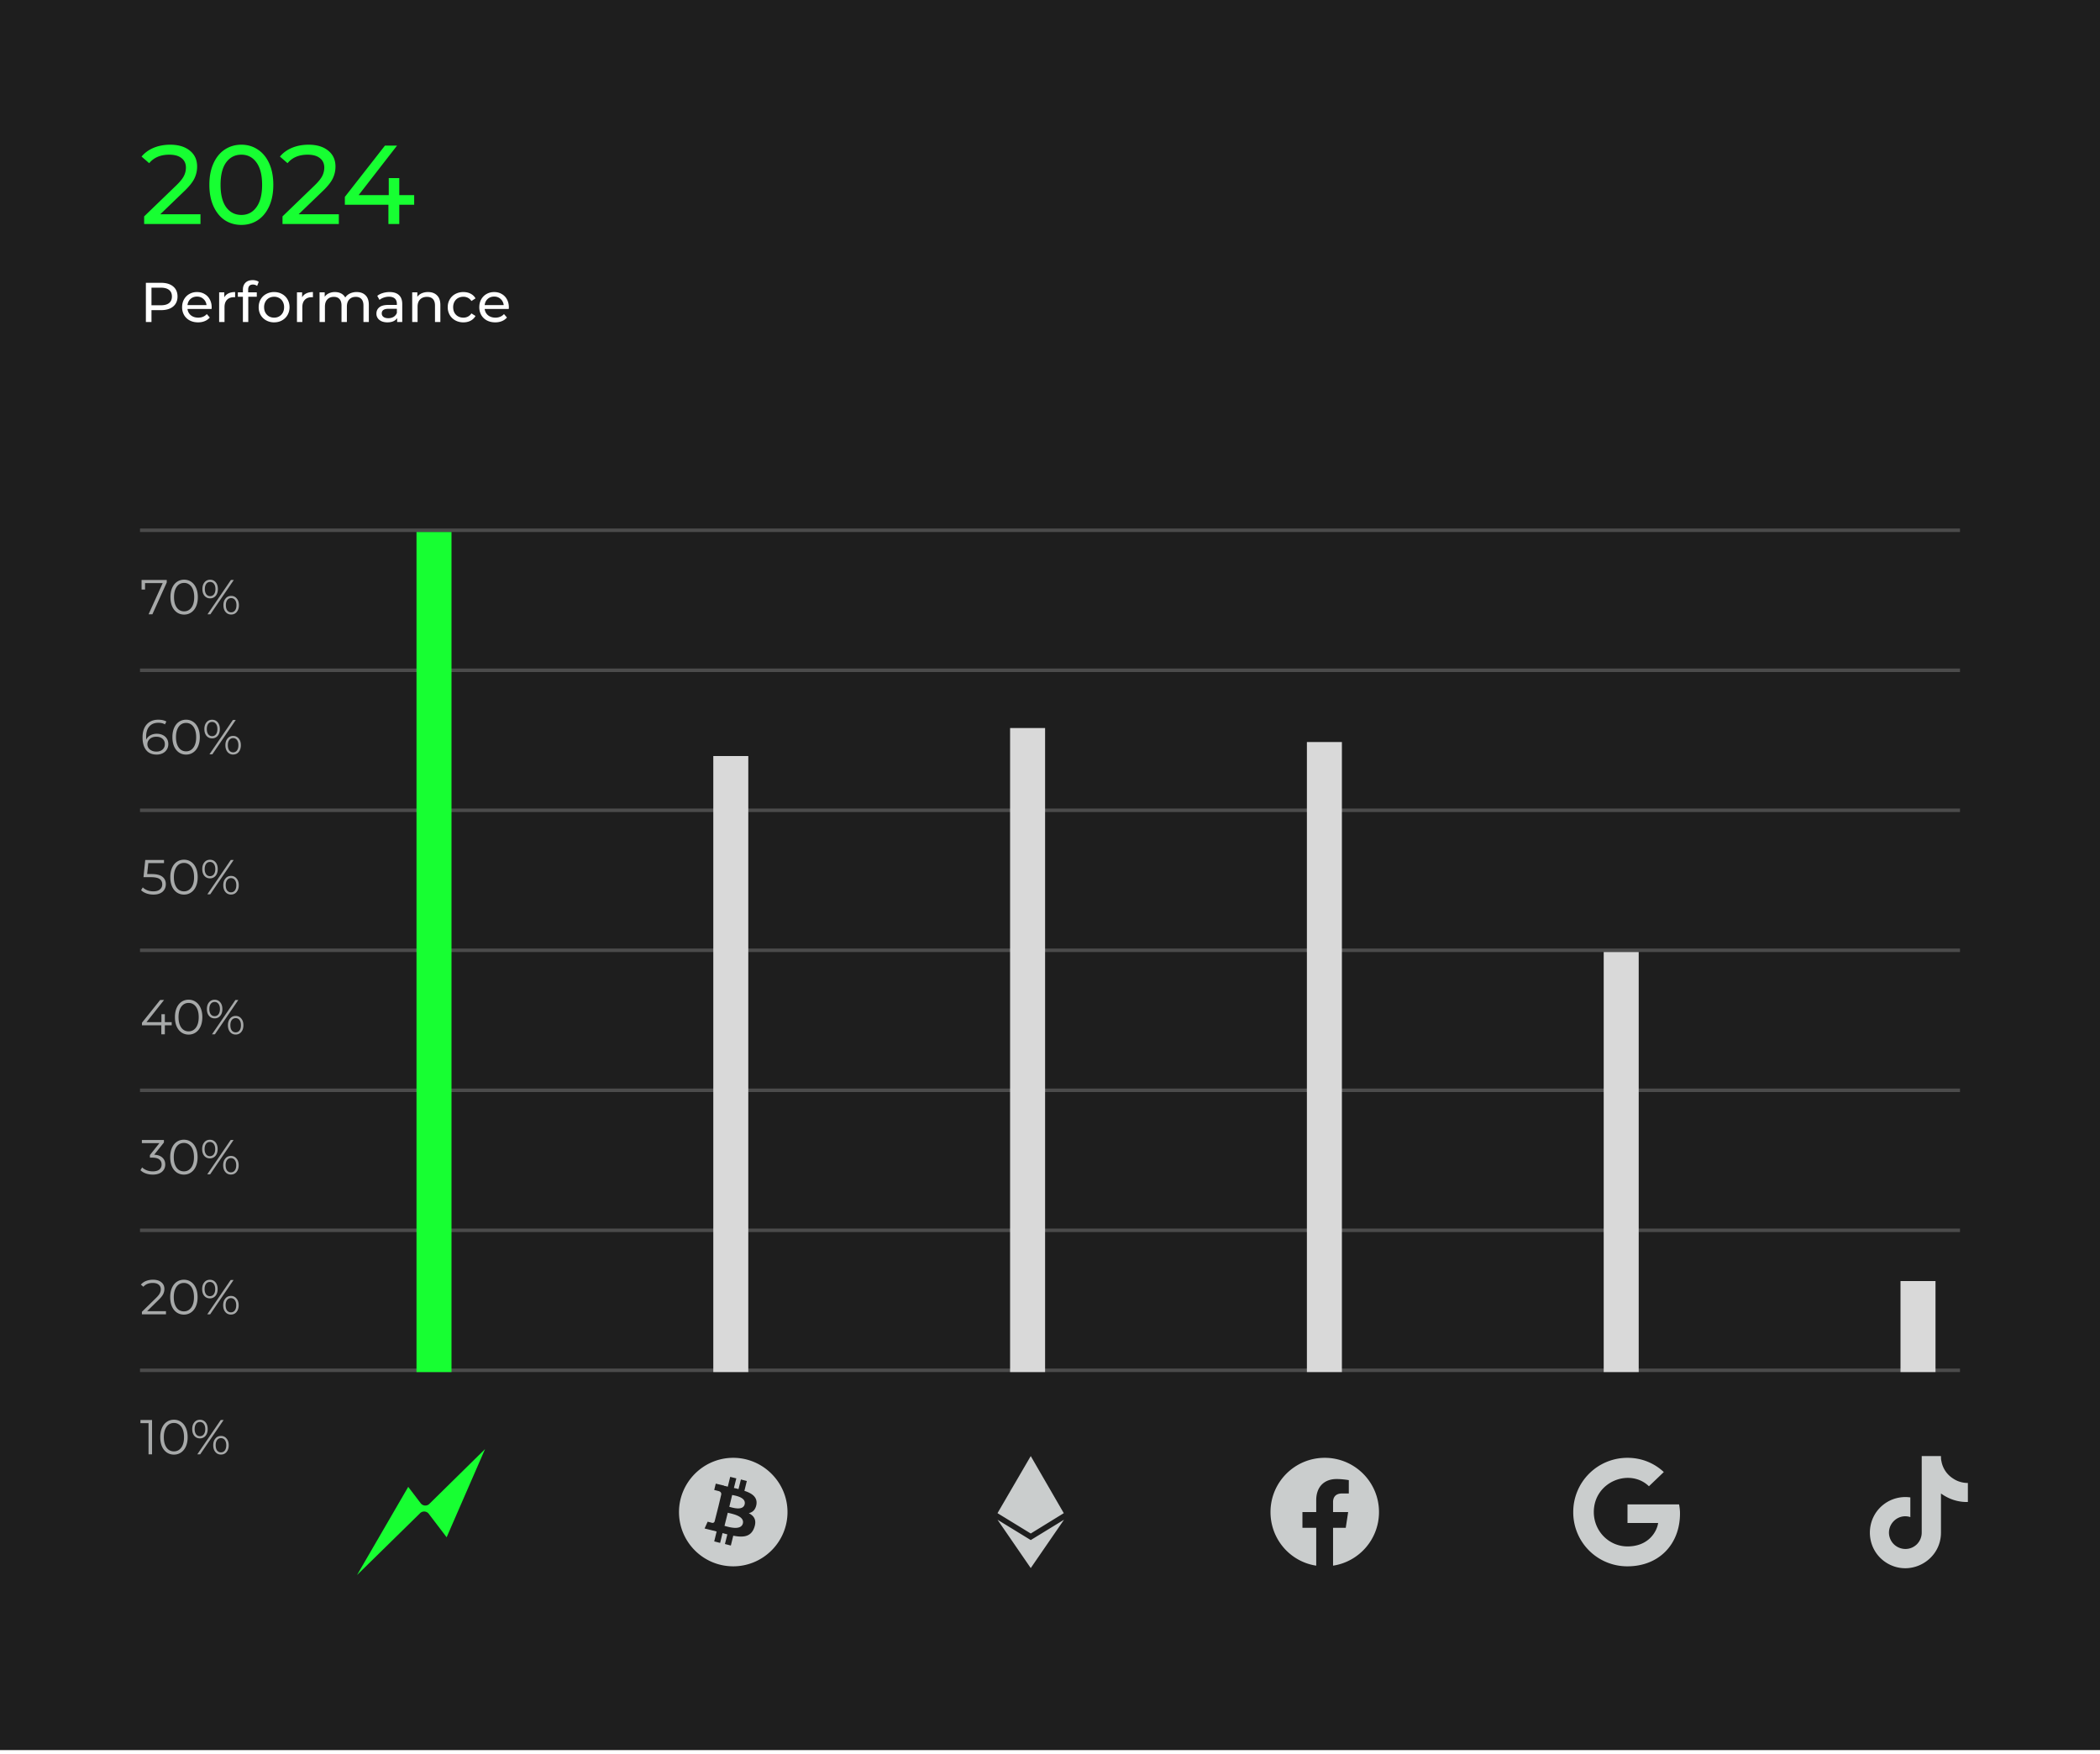<svg xmlns="http://www.w3.org/2000/svg" fill="none" viewBox="0 0 400 334"><g filter="url(#av0g4bw)"><path fill="#1E1E1E" d="M0 0h400v333.333H0z" class=""/></g><path fill="#17FF32" d="M38.187 40.81v1.856h-10.73v-1.45l6.08-5.867c.739-.71 1.237-1.322 1.493-1.834a3.581 3.581 0 0 0 .384-1.58c0-.781-.278-1.386-.832-1.813-.54-.44-1.323-.66-2.347-.66-1.65 0-2.923.54-3.819 1.62l-1.45-1.258c.583-.711 1.344-1.266 2.282-1.664.953-.398 2.013-.598 3.179-.598 1.564 0 2.809.377 3.733 1.131.925.74 1.387 1.75 1.387 3.03 0 .796-.17 1.55-.512 2.26-.341.712-.988 1.523-1.941 2.433l-4.566 4.395h7.659Zm7.793 2.027c-1.18 0-2.233-.299-3.157-.896-.91-.611-1.629-1.493-2.155-2.645-.526-1.152-.79-2.517-.79-4.096 0-1.579.264-2.944.79-4.096.526-1.152 1.244-2.027 2.154-2.624.925-.612 1.977-.918 3.158-.918 1.166 0 2.204.306 3.114.918.925.597 1.65 1.472 2.176 2.624.527 1.152.79 2.517.79 4.096 0 1.578-.263 2.944-.79 4.096-.526 1.152-1.251 2.034-2.176 2.645-.91.597-1.948.896-3.114.896Zm0-1.899c1.195 0 2.147-.49 2.859-1.471.725-.982 1.087-2.404 1.087-4.267 0-1.863-.362-3.286-1.087-4.267-.712-.981-1.664-1.472-2.86-1.472-1.208 0-2.175.49-2.9 1.472-.712.982-1.067 2.404-1.067 4.267 0 1.863.355 3.285 1.066 4.267.726.98 1.693 1.471 2.902 1.471Zm18.561-.128v1.856h-10.73v-1.45l6.08-5.867c.739-.71 1.237-1.322 1.493-1.834a3.581 3.581 0 0 0 .384-1.58c0-.781-.278-1.386-.832-1.813-.54-.44-1.323-.66-2.347-.66-1.65 0-2.922.54-3.819 1.62l-1.45-1.258c.583-.711 1.344-1.266 2.282-1.664.953-.398 2.013-.598 3.18-.598 1.564 0 2.808.377 3.733 1.131.924.74 1.386 1.75 1.386 3.03 0 .796-.17 1.55-.512 2.26-.341.712-.988 1.523-1.941 2.433l-4.566 4.395h7.66Zm14.35-1.813h-2.837v3.67h-2.07v-3.67h-8.298v-1.493l7.637-9.77h2.304l-7.317 9.428h5.739V33.92h2.005v3.242h2.837v1.835Z"/><path fill="#fff" d="M30.699 53.867c.967 0 1.728.23 2.283.693.554.462.832 1.099.832 1.91 0 .81-.278 1.447-.832 1.909-.555.462-1.316.693-2.283.693h-1.845v2.261h-1.067v-7.466h2.912Zm-.032 4.277c.675 0 1.191-.142 1.547-.426.355-.292.533-.708.533-1.249 0-.54-.178-.952-.533-1.237-.356-.291-.871-.437-1.547-.437h-1.813v3.35h1.813Zm9.653.395c0 .078-.007.181-.021.31h-4.587c.064.497.28.899.65 1.205.377.298.843.447 1.398.447.675 0 1.22-.227 1.632-.682l.565.661a2.469 2.469 0 0 1-.96.683c-.377.156-.8.235-1.27.235-.596 0-1.126-.121-1.588-.363A2.696 2.696 0 0 1 35.06 60a2.985 2.985 0 0 1-.373-1.493c0-.548.12-1.042.363-1.483.248-.44.586-.782 1.013-1.024.434-.249.92-.373 1.461-.373.54 0 1.02.124 1.44.373.427.242.758.583.992 1.024.242.441.363.946.363 1.515Zm-2.795-2.048c-.49 0-.903.15-1.237.448-.327.298-.52.69-.576 1.173h3.627c-.057-.476-.253-.864-.587-1.163-.327-.305-.736-.458-1.227-.458Zm5.198.139c.178-.328.441-.577.79-.747.348-.17.771-.256 1.269-.256v.992a2.004 2.004 0 0 0-.235-.01c-.554 0-.992.166-1.312.5-.313.328-.47.797-.47 1.408v2.816h-1.023V55.68h.981v.95Zm5.463-2.433c-.611 0-.917.331-.917.992v.491h1.642v.843h-1.62v4.81h-1.025v-4.81h-.96v-.843h.96v-.501c0-.562.164-1.006.49-1.334.328-.327.787-.49 1.377-.49.227 0 .44.028.64.085.199.057.37.139.512.245l-.31.78a1.275 1.275 0 0 0-.789-.268Zm4.03 7.2a3.065 3.065 0 0 1-1.515-.373c-.448-.249-.8-.59-1.056-1.024a2.984 2.984 0 0 1-.374-1.493c0-.555.125-1.05.374-1.483.256-.44.608-.782 1.056-1.024a3.065 3.065 0 0 1 1.514-.373c.562 0 1.063.124 1.504.373.448.242.797.583 1.046 1.024.256.434.384.928.384 1.483A2.92 2.92 0 0 1 54.765 60a2.681 2.681 0 0 1-1.046 1.024c-.44.25-.942.373-1.504.373Zm0-.895c.362 0 .685-.082.97-.246.291-.17.519-.405.683-.704.163-.306.245-.654.245-1.045a2.12 2.12 0 0 0-.245-1.035 1.714 1.714 0 0 0-.683-.704 1.911 1.911 0 0 0-.97-.245c-.363 0-.69.082-.982.245a1.807 1.807 0 0 0-.683.704 2.12 2.12 0 0 0-.245 1.035c0 .39.082.74.245 1.045.17.299.398.534.683.704.291.164.619.245.981.245Zm5.33-3.873c.178-.327.441-.575.79-.746.348-.17.771-.256 1.269-.256v.992a2.003 2.003 0 0 0-.235-.01c-.555 0-.992.166-1.312.5-.313.328-.47.797-.47 1.408v2.816h-1.023V55.68h.981v.95Zm10.393-1.002c.71 0 1.273.206 1.685.618.42.413.63 1.025.63 1.835v3.254h-1.025v-3.137c0-.547-.127-.96-.383-1.237-.25-.277-.609-.416-1.078-.416-.519 0-.931.164-1.237.49-.306.32-.459.783-.459 1.388v2.912h-1.024v-3.137c0-.547-.128-.96-.384-1.237-.249-.277-.608-.416-1.077-.416-.52 0-.932.164-1.238.49-.305.32-.458.783-.458 1.388v2.912h-1.024V55.68h.981v.843c.206-.292.477-.512.81-.662a2.663 2.663 0 0 1 1.142-.234c.441 0 .832.089 1.174.267.34.177.604.437.789.778.213-.327.508-.583.885-.768a2.937 2.937 0 0 1 1.29-.277Zm6.257 0c.782 0 1.38.192 1.792.576.42.384.63.956.63 1.717v3.413h-.971v-.746c-.17.263-.416.466-.736.608-.313.135-.686.203-1.12.203-.633 0-1.141-.153-1.525-.46a1.477 1.477 0 0 1-.566-1.205c0-.497.182-.895.544-1.194.363-.306.939-.459 1.728-.459h1.622v-.203c0-.44-.128-.778-.384-1.013-.256-.234-.633-.352-1.131-.352a2.91 2.91 0 0 0-.981.17c-.32.107-.59.253-.811.438l-.427-.768c.292-.234.64-.412 1.046-.533a4.261 4.261 0 0 1 1.29-.192Zm-.234 4.981c.39 0 .728-.085 1.013-.256.284-.178.49-.426.619-.746v-.79h-1.579c-.868 0-1.301.292-1.301.875 0 .284.11.508.33.672.22.163.526.245.918.245Zm7.57-4.981c.718 0 1.286.21 1.706.63.427.412.64 1.02.64 1.823v3.254h-1.024v-3.137c0-.547-.132-.96-.395-1.237-.263-.277-.64-.416-1.13-.416-.555 0-.992.164-1.312.49-.32.32-.48.783-.48 1.388v2.912h-1.024V55.68h.981v.853c.206-.291.484-.515.832-.672a2.964 2.964 0 0 1 1.205-.234Zm6.736 5.77a3.17 3.17 0 0 1-1.546-.373c-.448-.249-.8-.59-1.056-1.024a2.92 2.92 0 0 1-.384-1.493c0-.555.128-1.05.384-1.483.256-.44.608-.782 1.056-1.024a3.17 3.17 0 0 1 1.546-.373c.512 0 .967.103 1.366.31.405.205.718.504.938.895l-.778.502a1.74 1.74 0 0 0-.662-.609 1.886 1.886 0 0 0-.874-.202c-.37 0-.704.082-1.003.245a1.784 1.784 0 0 0-.693.704 2.119 2.119 0 0 0-.246 1.035c0 .398.082.75.246 1.056.17.298.401.53.693.693.299.164.633.245 1.003.245.32 0 .611-.067.874-.202a1.74 1.74 0 0 0 .662-.608l.778.49c-.22.392-.533.694-.938.907-.399.206-.854.31-1.366.31Zm8.656-2.858c0 .078-.007.181-.021.31h-4.587c.064.497.281.899.65 1.205.378.298.843.447 1.398.447.676 0 1.22-.227 1.632-.682l.565.661a2.469 2.469 0 0 1-.96.683c-.376.156-.8.235-1.269.235-.597 0-1.127-.121-1.59-.363A2.696 2.696 0 0 1 91.666 60a2.984 2.984 0 0 1-.373-1.493c0-.548.121-1.042.363-1.483.249-.44.586-.782 1.013-1.024.434-.249.921-.373 1.461-.373s1.02.124 1.44.373c.427.242.758.583.992 1.024.242.441.363.946.363 1.515ZM94.13 56.49c-.49 0-.903.15-1.237.448-.327.298-.519.69-.576 1.173h3.627c-.057-.476-.253-.864-.587-1.163-.327-.305-.736-.458-1.227-.458Z"/><path stroke="#fff" stroke-opacity=".2" stroke-width=".667" d="M373.334 101H26.667M373.334 127.666H26.667M373.334 154.333H26.667M373.334 181H26.667M373.334 207.666H26.667M373.334 234.333H26.667M373.334 261H26.667"/><path fill="#CACDCD" d="M150 288c0 5.708-4.666 10.333-10.333 10.333-5.708 0-10.333-4.625-10.333-10.333 0-5.667 4.625-10.333 10.333-10.333 5.667 0 10.333 4.666 10.333 10.333Zm-5.916-1.458c.208-1.375-.834-2.125-2.292-2.584l.458-1.875-1.125-.291-.458 1.833c-.292-.083-.583-.167-.875-.208l.458-1.834-1.166-.291-.459 1.875c-.25-.084-.5-.125-.708-.167v-.042l-1.583-.375-.292 1.209.833.208c.459.125.542.417.5.667l-.5 2.125c.042 0 .084 0 .125.041-.041-.041-.083-.041-.125-.041l-.75 2.958c-.041.167-.208.375-.541.292.041 0-.792-.209-.792-.209l-.583 1.292 1.5.375c.25.042.541.125.791.208l-.458 1.875 1.125.292.458-1.875c.292.083.625.167.917.25l-.458 1.833 1.125.292.458-1.875c1.958.375 3.375.208 4-1.542.5-1.416 0-2.208-1.042-2.75.75-.166 1.292-.666 1.459-1.666Zm-2.584 3.625c-.375 1.416-2.75.666-3.5.458l.625-2.5c.75.208 3.209.583 2.875 2.042Zm.334-3.625c-.334 1.25-2.292.625-2.917.458l.542-2.25c.666.125 2.708.458 2.375 1.792ZM202.625 288.208l-6.292 3.875-6.333-3.875 6.333-10.875 6.292 10.875Zm-6.292 5.125L190 289.458l6.333 9.209 6.333-9.209-6.333 3.875ZM262.666 288c0 5.167-3.791 9.458-8.75 10.208V291h2.417l.458-3h-2.875v-1.917c0-.833.417-1.625 1.709-1.625h1.291v-2.541s-1.166-.209-2.333-.209c-2.333 0-3.875 1.459-3.875 4.042V288h-2.625v3h2.625v7.208C245.75 297.458 242 293.167 242 288c0-5.708 4.625-10.333 10.333-10.333s10.333 4.625 10.333 10.333ZM320 288.25c0 5.917-4.042 10.083-10 10.083A10.279 10.279 0 0 1 299.666 288 10.305 10.305 0 0 1 310 277.667c2.75 0 5.125 1.041 6.916 2.708l-2.833 2.708c-3.667-3.541-10.5-.875-10.5 4.917 0 3.625 2.875 6.542 6.417 6.542 4.083 0 5.625-2.917 5.833-4.459H310v-3.541h9.833c.083.541.167 1.041.167 1.708ZM374.833 286.083c-1.875.042-3.625-.541-5.125-1.625v7.459c0 5.208-5.666 8.458-10.166 5.875-4.5-2.625-4.5-9.125 0-11.75a6.805 6.805 0 0 1 4.333-.834v3.75c-2.292-.75-4.5 1.292-4 3.625.542 2.334 3.375 3.25 5.167 1.625a3.15 3.15 0 0 0 1-2.291v-14.584h3.666c0 .334 0 .625.084.959a4.924 4.924 0 0 0 2.25 3.333c.791.542 1.791.833 2.791.833v3.625Z"/><g filter="url(#44nufct)"><path fill="#17FF32" d="m80.147 286.336-2.39-3.136L68 300l12.033-11.803a1.096 1.096 0 0 1 1.626.123l3.415 4.48 7.318-16.8-10.654 10.483a1.095 1.095 0 0 1-1.591-.15v.003Z"/></g><path fill="#A7A9A9" d="M31.763 110.467v.476L29.028 117H28.3l2.688-5.936h-3.36v1.223h-.662v-1.82h4.797Zm3.307 6.589c-.504 0-.955-.134-1.353-.401-.392-.268-.7-.651-.924-1.148-.218-.504-.327-1.095-.327-1.774 0-.678.109-1.266.327-1.764.224-.504.532-.889.924-1.157.398-.268.85-.401 1.353-.401.504 0 .952.133 1.344.401.398.268.71.653.933 1.157.224.498.337 1.086.337 1.764 0 .679-.112 1.27-.337 1.774-.224.497-.535.88-.933 1.148-.392.267-.84.401-1.344.401Zm0-.616c.38 0 .713-.106.999-.317.292-.212.52-.52.681-.924.162-.405.243-.893.243-1.466 0-.572-.081-1.061-.243-1.465-.162-.404-.389-.712-.681-.924a1.632 1.632 0 0 0-.999-.317c-.38 0-.715.105-1.008.317-.286.212-.51.52-.672.924-.162.404-.242.893-.242 1.465 0 .573.08 1.061.242 1.466.162.404.386.712.672.924a1.68 1.68 0 0 0 1.008.317Zm4.957-2.473c-.442 0-.8-.162-1.073-.486-.268-.329-.401-.759-.401-1.288s.133-.955.4-1.278c.275-.33.632-.495 1.074-.495.436 0 .79.162 1.064.485.274.324.41.753.41 1.288s-.136.965-.41 1.288a1.328 1.328 0 0 1-1.064.486Zm3.957-3.5h.551L40.074 117h-.55l4.46-6.533Zm-3.957 3.08a.87.87 0 0 0 .728-.355c.187-.243.28-.576.28-.999 0-.423-.093-.753-.28-.989a.86.86 0 0 0-.728-.364.87.87 0 0 0-.737.364c-.18.243-.27.572-.27.989 0 .417.09.747.27.99.18.242.426.364.737.364Zm4.004 3.5c-.435 0-.79-.162-1.064-.486-.274-.329-.41-.759-.41-1.288s.136-.955.41-1.278c.274-.33.629-.495 1.064-.495.442 0 .797.165 1.064.495.274.323.41.749.41 1.278s-.136.959-.41 1.288c-.267.324-.622.486-1.064.486Zm0-.42a.872.872 0 0 0 .738-.364c.18-.243.27-.573.27-.99 0-.417-.09-.746-.27-.989a.87.87 0 0 0-.738-.364.885.885 0 0 0-.737.364c-.18.236-.27.566-.27.989 0 .423.09.756.27.999a.895.895 0 0 0 .737.355ZM29.859 139.756c.43 0 .809.081 1.139.243.336.161.597.392.784.69.186.293.28.635.28 1.027 0 .398-.097.75-.29 1.055-.193.304-.46.541-.802.709a2.59 2.59 0 0 1-1.139.243c-.865 0-1.528-.284-1.988-.85-.46-.572-.69-1.378-.69-2.417 0-.728.124-1.344.373-1.848.248-.504.597-.884 1.045-1.139.448-.261.97-.392 1.568-.392.647 0 1.163.118 1.55.355l-.271.541c-.311-.205-.735-.308-1.27-.308-.721 0-1.288.23-1.698.691-.411.454-.616 1.117-.616 1.988 0 .155.009.333.028.532.161-.355.42-.629.774-.821.355-.2.762-.299 1.223-.299Zm-.056 3.397c.473 0 .855-.127 1.148-.382.299-.262.448-.607.448-1.036 0-.43-.15-.772-.448-1.027-.293-.255-.69-.383-1.195-.383-.33 0-.622.062-.877.187a1.472 1.472 0 0 0-.588.513 1.299 1.299 0 0 0-.215.728c0 .249.066.479.196.691.137.211.336.383.598.513.261.131.572.196.933.196Zm5.64.57c-.503 0-.954-.134-1.352-.402-.392-.267-.7-.65-.925-1.148-.217-.504-.326-1.095-.326-1.773 0-.678.109-1.266.326-1.764.225-.504.533-.89.925-1.157.398-.268.849-.402 1.353-.402s.952.134 1.344.402c.398.267.71.653.933 1.157.224.498.336 1.086.336 1.764 0 .678-.112 1.269-.336 1.773-.224.498-.535.881-.933 1.148-.392.268-.84.402-1.344.402Zm0-.616c.38 0 .713-.106 1-.318.292-.211.519-.519.68-.924.163-.404.244-.893.244-1.465 0-.573-.081-1.061-.243-1.465-.162-.405-.39-.713-.681-.924a1.632 1.632 0 0 0-1-.318c-.379 0-.715.106-1.007.318-.286.211-.51.519-.672.924-.162.404-.243.892-.243 1.465 0 .572.081 1.061.243 1.465.162.405.386.713.672.924.292.212.628.318 1.008.318Zm4.958-2.474c-.442 0-.8-.162-1.074-.485-.267-.33-.4-.759-.4-1.288s.133-.955.4-1.279c.274-.33.632-.494 1.074-.494.435 0 .79.161 1.064.485.274.323.41.753.41 1.288s-.136.964-.41 1.288a1.33 1.33 0 0 1-1.064.485Zm3.957-3.5h.55l-4.46 6.534h-.551l4.461-6.534Zm-3.957 3.08a.869.869 0 0 0 .728-.354c.187-.243.28-.576.28-.999 0-.423-.093-.753-.28-.989a.86.86 0 0 0-.728-.364.87.87 0 0 0-.738.364c-.18.242-.27.572-.27.989 0 .417.09.747.27.989a.87.87 0 0 0 .738.364Zm4.004 3.5a1.33 1.33 0 0 1-1.064-.485c-.274-.33-.41-.759-.41-1.288s.136-.955.41-1.279c.274-.33.628-.494 1.064-.494.442 0 .796.164 1.064.494.274.324.41.75.41 1.279 0 .529-.136.958-.41 1.288-.268.323-.622.485-1.064.485Zm0-.42a.87.87 0 0 0 .737-.364c.18-.242.27-.572.27-.989 0-.417-.09-.747-.27-.989a.87.87 0 0 0-.737-.364.885.885 0 0 0-.738.364c-.18.236-.27.566-.27.989 0 .423.09.756.27.999a.894.894 0 0 0 .738.354ZM28.87 166.479c.945 0 1.633.171 2.062.513.436.336.654.809.654 1.419 0 .379-.09.718-.271 1.017-.174.299-.439.535-.793.709-.355.168-.79.252-1.307.252-.467 0-.912-.074-1.335-.224-.417-.155-.753-.36-1.008-.616l.327-.532c.218.224.504.408.859.551.354.137.737.205 1.148.205.541 0 .958-.121 1.25-.364.299-.242.448-.566.448-.97 0-.448-.168-.787-.504-1.018-.33-.23-.89-.345-1.68-.345h-1.39l.336-3.276h3.574v.597h-2.986l-.224 2.082h.84Zm6.173 3.91c-.504 0-.955-.133-1.353-.401-.392-.267-.7-.65-.924-1.148-.218-.504-.327-1.095-.327-1.773 0-.678.109-1.266.327-1.764.224-.504.532-.89.924-1.158.398-.267.849-.401 1.353-.401s.952.134 1.344.401c.398.268.71.654.933 1.158.224.498.336 1.086.336 1.764 0 .678-.112 1.269-.336 1.773-.224.498-.535.881-.933 1.148-.392.268-.84.401-1.344.401Zm0-.616c.38 0 .712-.105.998-.317.293-.211.52-.519.682-.924.162-.404.242-.893.242-1.465 0-.573-.08-1.061-.242-1.466-.162-.404-.39-.712-.681-.924a1.638 1.638 0 0 0-1-.317c-.379 0-.715.106-1.007.317-.286.212-.51.52-.672.924-.162.405-.243.893-.243 1.466 0 .572.081 1.061.243 1.465.162.405.386.713.672.924.292.212.628.317 1.008.317ZM40 167.3c-.442 0-.8-.162-1.074-.485-.267-.33-.4-.759-.4-1.288s.133-.955.4-1.279c.274-.33.632-.495 1.074-.495.435 0 .79.162 1.064.486.274.323.41.753.41 1.288s-.136.964-.41 1.288A1.33 1.33 0 0 1 40 167.3Zm3.957-3.5h.55l-4.46 6.533h-.551l4.461-6.533ZM40 166.88a.867.867 0 0 0 .728-.355c.186-.242.28-.575.28-.998 0-.423-.094-.753-.28-.99a.862.862 0 0 0-.728-.364.871.871 0 0 0-.737.364c-.181.243-.271.573-.271.99 0 .417.09.746.27.989.18.243.427.364.738.364Zm4.004 3.5a1.33 1.33 0 0 1-1.064-.485c-.274-.33-.41-.759-.41-1.288s.136-.955.41-1.279c.274-.33.628-.495 1.064-.495.442 0 .796.165 1.064.495.274.324.41.75.41 1.279 0 .529-.136.958-.41 1.288-.268.323-.622.485-1.064.485Zm0-.42a.869.869 0 0 0 .737-.364c.18-.243.27-.572.27-.989 0-.417-.09-.747-.27-.99a.871.871 0 0 0-.737-.364.887.887 0 0 0-.737.364c-.181.237-.271.567-.271.99 0 .423.09.756.27.998a.892.892 0 0 0 .738.355ZM32.706 195.283h-1.307V197h-.672v-1.717H27.04v-.486l3.463-4.33h.747l-3.342 4.218h2.838v-1.512h.653v1.512h1.307v.598Zm3.22 1.773c-.503 0-.954-.134-1.352-.401-.392-.268-.7-.651-.924-1.148-.218-.504-.327-1.095-.327-1.774 0-.678.109-1.266.327-1.764.224-.504.532-.889.924-1.157.398-.268.849-.401 1.353-.401s.952.133 1.344.401c.398.268.71.653.933 1.157.224.498.336 1.086.336 1.764 0 .679-.112 1.27-.336 1.774-.224.497-.535.88-.933 1.148-.392.267-.84.401-1.344.401Zm0-.616c.38 0 .713-.106 1-.317.292-.212.52-.52.68-.924.163-.405.244-.893.244-1.466 0-.572-.081-1.061-.243-1.465-.162-.404-.389-.712-.681-.924a1.632 1.632 0 0 0-1-.317c-.379 0-.715.105-1.007.317-.286.212-.51.52-.672.924-.162.404-.243.893-.243 1.465 0 .573.081 1.061.243 1.466.162.404.386.712.672.924.292.211.628.317 1.008.317Zm4.958-2.473c-.442 0-.8-.162-1.073-.486-.268-.329-.402-.759-.402-1.288s.134-.955.402-1.278c.273-.33.631-.495 1.073-.495.435 0 .79.162 1.064.485.274.324.41.753.41 1.288s-.136.965-.41 1.288a1.328 1.328 0 0 1-1.064.486Zm3.957-3.5h.55L40.932 197h-.551l4.461-6.533Zm-3.957 3.08a.87.87 0 0 0 .728-.355c.187-.243.28-.576.28-.999 0-.423-.093-.753-.28-.989a.86.86 0 0 0-.728-.364.869.869 0 0 0-.737.364c-.18.243-.271.572-.271.989 0 .417.09.747.27.99.181.242.427.364.738.364Zm4.004 3.5c-.436 0-.79-.162-1.064-.486-.274-.329-.41-.759-.41-1.288s.136-.955.41-1.278c.274-.33.628-.495 1.064-.495.442 0 .796.165 1.064.495.274.323.41.749.41 1.278s-.136.959-.41 1.288c-.268.324-.622.486-1.064.486Zm0-.42a.872.872 0 0 0 .737-.364c.18-.243.27-.573.27-.99 0-.417-.09-.746-.27-.989a.87.87 0 0 0-.737-.364.885.885 0 0 0-.737.364c-.18.236-.271.566-.271.989 0 .423.09.756.27.999a.895.895 0 0 0 .738.355ZM29.374 219.933c.684.038 1.204.224 1.558.56.361.33.542.762.542 1.298 0 .373-.09.706-.271.998a1.86 1.86 0 0 1-.803.682c-.354.168-.787.252-1.297.252-.473 0-.92-.075-1.344-.224-.417-.156-.753-.361-1.008-.616l.327-.532c.217.224.507.407.868.55.36.137.746.206 1.157.206.535 0 .949-.116 1.241-.346.293-.236.439-.56.439-.97 0-.405-.146-.722-.439-.952-.292-.231-.734-.346-1.325-.346h-.467v-.494l1.811-2.268h-3.341v-.598h4.2v.476l-1.848 2.324Zm5.65 3.79c-.503 0-.955-.134-1.353-.402-.392-.267-.7-.65-.924-1.148-.218-.504-.326-1.095-.326-1.773 0-.678.108-1.266.326-1.764.224-.504.532-.89.924-1.157.398-.268.85-.402 1.354-.402.504 0 .952.134 1.344.402.398.267.709.653.933 1.157.224.498.336 1.086.336 1.764 0 .678-.112 1.269-.336 1.773-.224.498-.535.881-.933 1.148-.392.268-.84.402-1.344.402Zm0-.616c.38 0 .713-.106 1-.318.292-.211.519-.519.68-.924.162-.404.243-.893.243-1.465 0-.573-.08-1.061-.242-1.465-.162-.405-.39-.713-.682-.924a1.632 1.632 0 0 0-.998-.318c-.38 0-.716.106-1.008.318-.287.211-.51.519-.672.924-.162.404-.243.892-.243 1.465 0 .572.08 1.061.243 1.465.161.405.385.713.672.924.292.212.628.318 1.008.318Zm4.958-2.474c-.442 0-.8-.162-1.074-.485-.267-.33-.401-.759-.401-1.288s.134-.955.401-1.279c.274-.33.632-.494 1.074-.494.435 0 .79.161 1.064.485.273.323.41.753.41 1.288s-.137.964-.41 1.288a1.33 1.33 0 0 1-1.064.485Zm3.957-3.5h.55l-4.46 6.534h-.551l4.46-6.534Zm-3.957 3.08a.87.87 0 0 0 .728-.354c.186-.243.28-.576.28-.999 0-.423-.094-.753-.28-.989a.86.86 0 0 0-.728-.364.87.87 0 0 0-.738.364c-.18.242-.27.572-.27.989 0 .417.09.747.27.989a.87.87 0 0 0 .738.364Zm4.004 3.5a1.33 1.33 0 0 1-1.064-.485c-.274-.33-.411-.759-.411-1.288s.137-.955.41-1.279c.274-.33.629-.494 1.065-.494.441 0 .796.164 1.064.494.273.324.41.75.41 1.279 0 .529-.137.958-.41 1.288-.268.323-.623.485-1.064.485Zm0-.42a.869.869 0 0 0 .737-.364c.18-.242.27-.572.27-.989 0-.417-.09-.747-.27-.989a.869.869 0 0 0-.737-.364.885.885 0 0 0-.738.364c-.18.236-.27.566-.27.989 0 .423.09.756.27.999a.895.895 0 0 0 .738.354ZM31.614 249.736v.597H27.03v-.476l2.716-2.66c.342-.336.572-.625.69-.868.125-.248.187-.497.187-.746 0-.386-.133-.685-.401-.896-.261-.218-.638-.327-1.13-.327-.765 0-1.359.243-1.782.728l-.476-.411a2.52 2.52 0 0 1 .97-.69 3.539 3.539 0 0 1 1.345-.243c.665 0 1.191.159 1.577.476.392.311.588.741.588 1.288 0 .336-.075.66-.224.971-.15.311-.433.669-.85 1.073l-2.22 2.184h3.593Zm3.41.653c-.503 0-.955-.133-1.353-.401-.392-.267-.7-.65-.924-1.148-.218-.504-.326-1.095-.326-1.773 0-.678.108-1.266.326-1.764.224-.504.532-.89.924-1.158.398-.267.85-.401 1.354-.401.504 0 .952.134 1.344.401.398.268.709.654.933 1.158.224.498.336 1.086.336 1.764 0 .678-.112 1.269-.336 1.773-.224.498-.535.881-.933 1.148-.392.268-.84.401-1.344.401Zm0-.616c.38 0 .713-.105 1-.317.292-.211.519-.519.68-.924.162-.404.243-.893.243-1.465 0-.573-.08-1.061-.242-1.466-.162-.404-.39-.712-.682-.924a1.638 1.638 0 0 0-.998-.317c-.38 0-.716.106-1.008.317-.287.212-.51.52-.672.924-.162.405-.243.893-.243 1.466 0 .572.08 1.061.243 1.465.161.405.385.713.672.924.292.212.628.317 1.008.317Zm4.958-2.473c-.442 0-.8-.162-1.074-.485-.267-.33-.401-.759-.401-1.288s.134-.955.401-1.279c.274-.33.632-.495 1.074-.495.435 0 .79.162 1.064.486.273.323.41.753.41 1.288s-.137.964-.41 1.288a1.33 1.33 0 0 1-1.064.485Zm3.957-3.5h.55l-4.46 6.533h-.551l4.46-6.533Zm-3.957 3.08a.867.867 0 0 0 .728-.355c.186-.242.28-.575.28-.998 0-.423-.094-.753-.28-.99a.863.863 0 0 0-.728-.364.872.872 0 0 0-.738.364c-.18.243-.27.573-.27.99 0 .417.09.746.27.989a.87.87 0 0 0 .738.364Zm4.004 3.5a1.33 1.33 0 0 1-1.064-.485c-.274-.33-.411-.759-.411-1.288s.137-.955.41-1.279c.274-.33.629-.495 1.065-.495.441 0 .796.165 1.064.495.273.324.41.75.41 1.279 0 .529-.137.958-.41 1.288-.268.323-.623.485-1.064.485Zm0-.42a.869.869 0 0 0 .737-.364c.18-.243.27-.572.27-.989 0-.417-.09-.747-.27-.99a.871.871 0 0 0-.737-.364.887.887 0 0 0-.738.364c-.18.237-.27.567-.27.99 0 .423.09.756.27.998a.893.893 0 0 0 .738.355ZM28.963 270.467V277h-.672v-5.936h-1.54v-.597h2.212Zm4.166 6.589c-.504 0-.955-.134-1.354-.401-.392-.268-.7-.651-.924-1.148-.217-.504-.326-1.095-.326-1.774 0-.678.109-1.266.326-1.764.224-.504.532-.889.924-1.157.399-.268.85-.401 1.354-.401.504 0 .952.133 1.344.401.398.268.71.653.933 1.157.224.498.336 1.086.336 1.764 0 .679-.112 1.27-.336 1.774-.224.497-.535.88-.933 1.148-.392.267-.84.401-1.344.401Zm0-.616c.38 0 .712-.106.998-.317.293-.212.52-.52.682-.924.162-.405.242-.893.242-1.466 0-.572-.08-1.061-.242-1.465-.162-.404-.39-.712-.682-.924a1.632 1.632 0 0 0-.998-.317c-.38 0-.716.105-1.008.317-.287.212-.51.52-.672.924-.162.404-.243.893-.243 1.465 0 .573.08 1.061.243 1.466.161.404.385.712.672.924a1.68 1.68 0 0 0 1.008.317Zm4.957-2.473c-.442 0-.8-.162-1.074-.486-.267-.329-.4-.759-.4-1.288s.133-.955.4-1.278c.274-.33.632-.495 1.074-.495.435 0 .79.162 1.064.485.273.324.41.753.41 1.288s-.137.965-.41 1.288a1.328 1.328 0 0 1-1.064.486Zm3.957-3.5h.55L38.134 277h-.551l4.461-6.533Zm-3.957 3.08a.87.87 0 0 0 .728-.355c.186-.243.28-.576.28-.999 0-.423-.094-.753-.28-.989a.86.86 0 0 0-.728-.364.87.87 0 0 0-.738.364c-.18.243-.27.572-.27.989 0 .417.09.747.27.99.18.242.427.364.738.364Zm4.004 3.5c-.436 0-.79-.162-1.064-.486-.274-.329-.41-.759-.41-1.288s.136-.955.41-1.278c.273-.33.628-.495 1.064-.495.441 0 .796.165 1.064.495.273.323.41.749.41 1.278s-.136.959-.41 1.288c-.268.324-.623.486-1.064.486Zm0-.42a.872.872 0 0 0 .737-.364c.18-.243.27-.573.27-.99 0-.417-.09-.746-.27-.989a.87.87 0 0 0-.737-.364.885.885 0 0 0-.738.364c-.18.236-.27.566-.27.989 0 .423.09.756.27.999a.895.895 0 0 0 .738.355Z"/><g filter="url(#petw0fq)"><path fill="#17FF32" d="M79.333 101.333H86v160h-6.667z"/></g><path fill="#D9D9D9" d="M135.866 144h6.667v117.333h-6.667zM192.399 138.667h6.667v122.667h-6.667zM248.933 141.333h6.667v120h-6.667zM305.467 181.333h6.667v80h-6.667zM362 244h6.667v17.333H362z" class=""/><defs><filter id="av0g4bw" width="500" height="433.333" x="-50" y="-50" color-interpolation-filters="sRGB" filterUnits="userSpaceOnUse"><feFlood flood-opacity="0" result="BackgroundImageFix"/><feGaussianBlur in="BackgroundImageFix" stdDeviation="25"/><feComposite in2="SourceAlpha" operator="in" result="effect1_backgroundBlur_322_3704"/><feBlend in="SourceGraphic" in2="effect1_backgroundBlur_322_3704" result="shape"/></filter><filter id="44nufct" width="64.392" height="64" x="48" y="256" color-interpolation-filters="sRGB" filterUnits="userSpaceOnUse"><feFlood flood-opacity="0" result="BackgroundImageFix"/><feColorMatrix in="SourceAlpha" result="hardAlpha" values="0 0 0 0 0 0 0 0 0 0 0 0 0 0 0 0 0 0 127 0"/><feOffset/><feGaussianBlur stdDeviation="10"/><feComposite in2="hardAlpha" operator="out"/><feColorMatrix values="0 0 0 0 0.09 0 0 0 0 1 0 0 0 0 0.196 0 0 0 0.5 0"/><feBlend in2="BackgroundImageFix" result="effect1_dropShadow_322_3704"/><feBlend in="SourceGraphic" in2="effect1_dropShadow_322_3704" result="shape"/></filter><filter id="petw0fq" width="33.334" height="186.667" x="66" y="88" color-interpolation-filters="sRGB" filterUnits="userSpaceOnUse"><feFlood flood-opacity="0" result="BackgroundImageFix"/><feColorMatrix in="SourceAlpha" result="hardAlpha" values="0 0 0 0 0 0 0 0 0 0 0 0 0 0 0 0 0 0 127 0"/><feOffset/><feGaussianBlur stdDeviation="6.667"/><feComposite in2="hardAlpha" operator="out"/><feColorMatrix values="0 0 0 0 0.09 0 0 0 0 1 0 0 0 0 0.196 0 0 0 0.25 0"/><feBlend in2="BackgroundImageFix" result="effect1_dropShadow_322_3704"/><feBlend in="SourceGraphic" in2="effect1_dropShadow_322_3704" result="shape"/></filter></defs></svg>